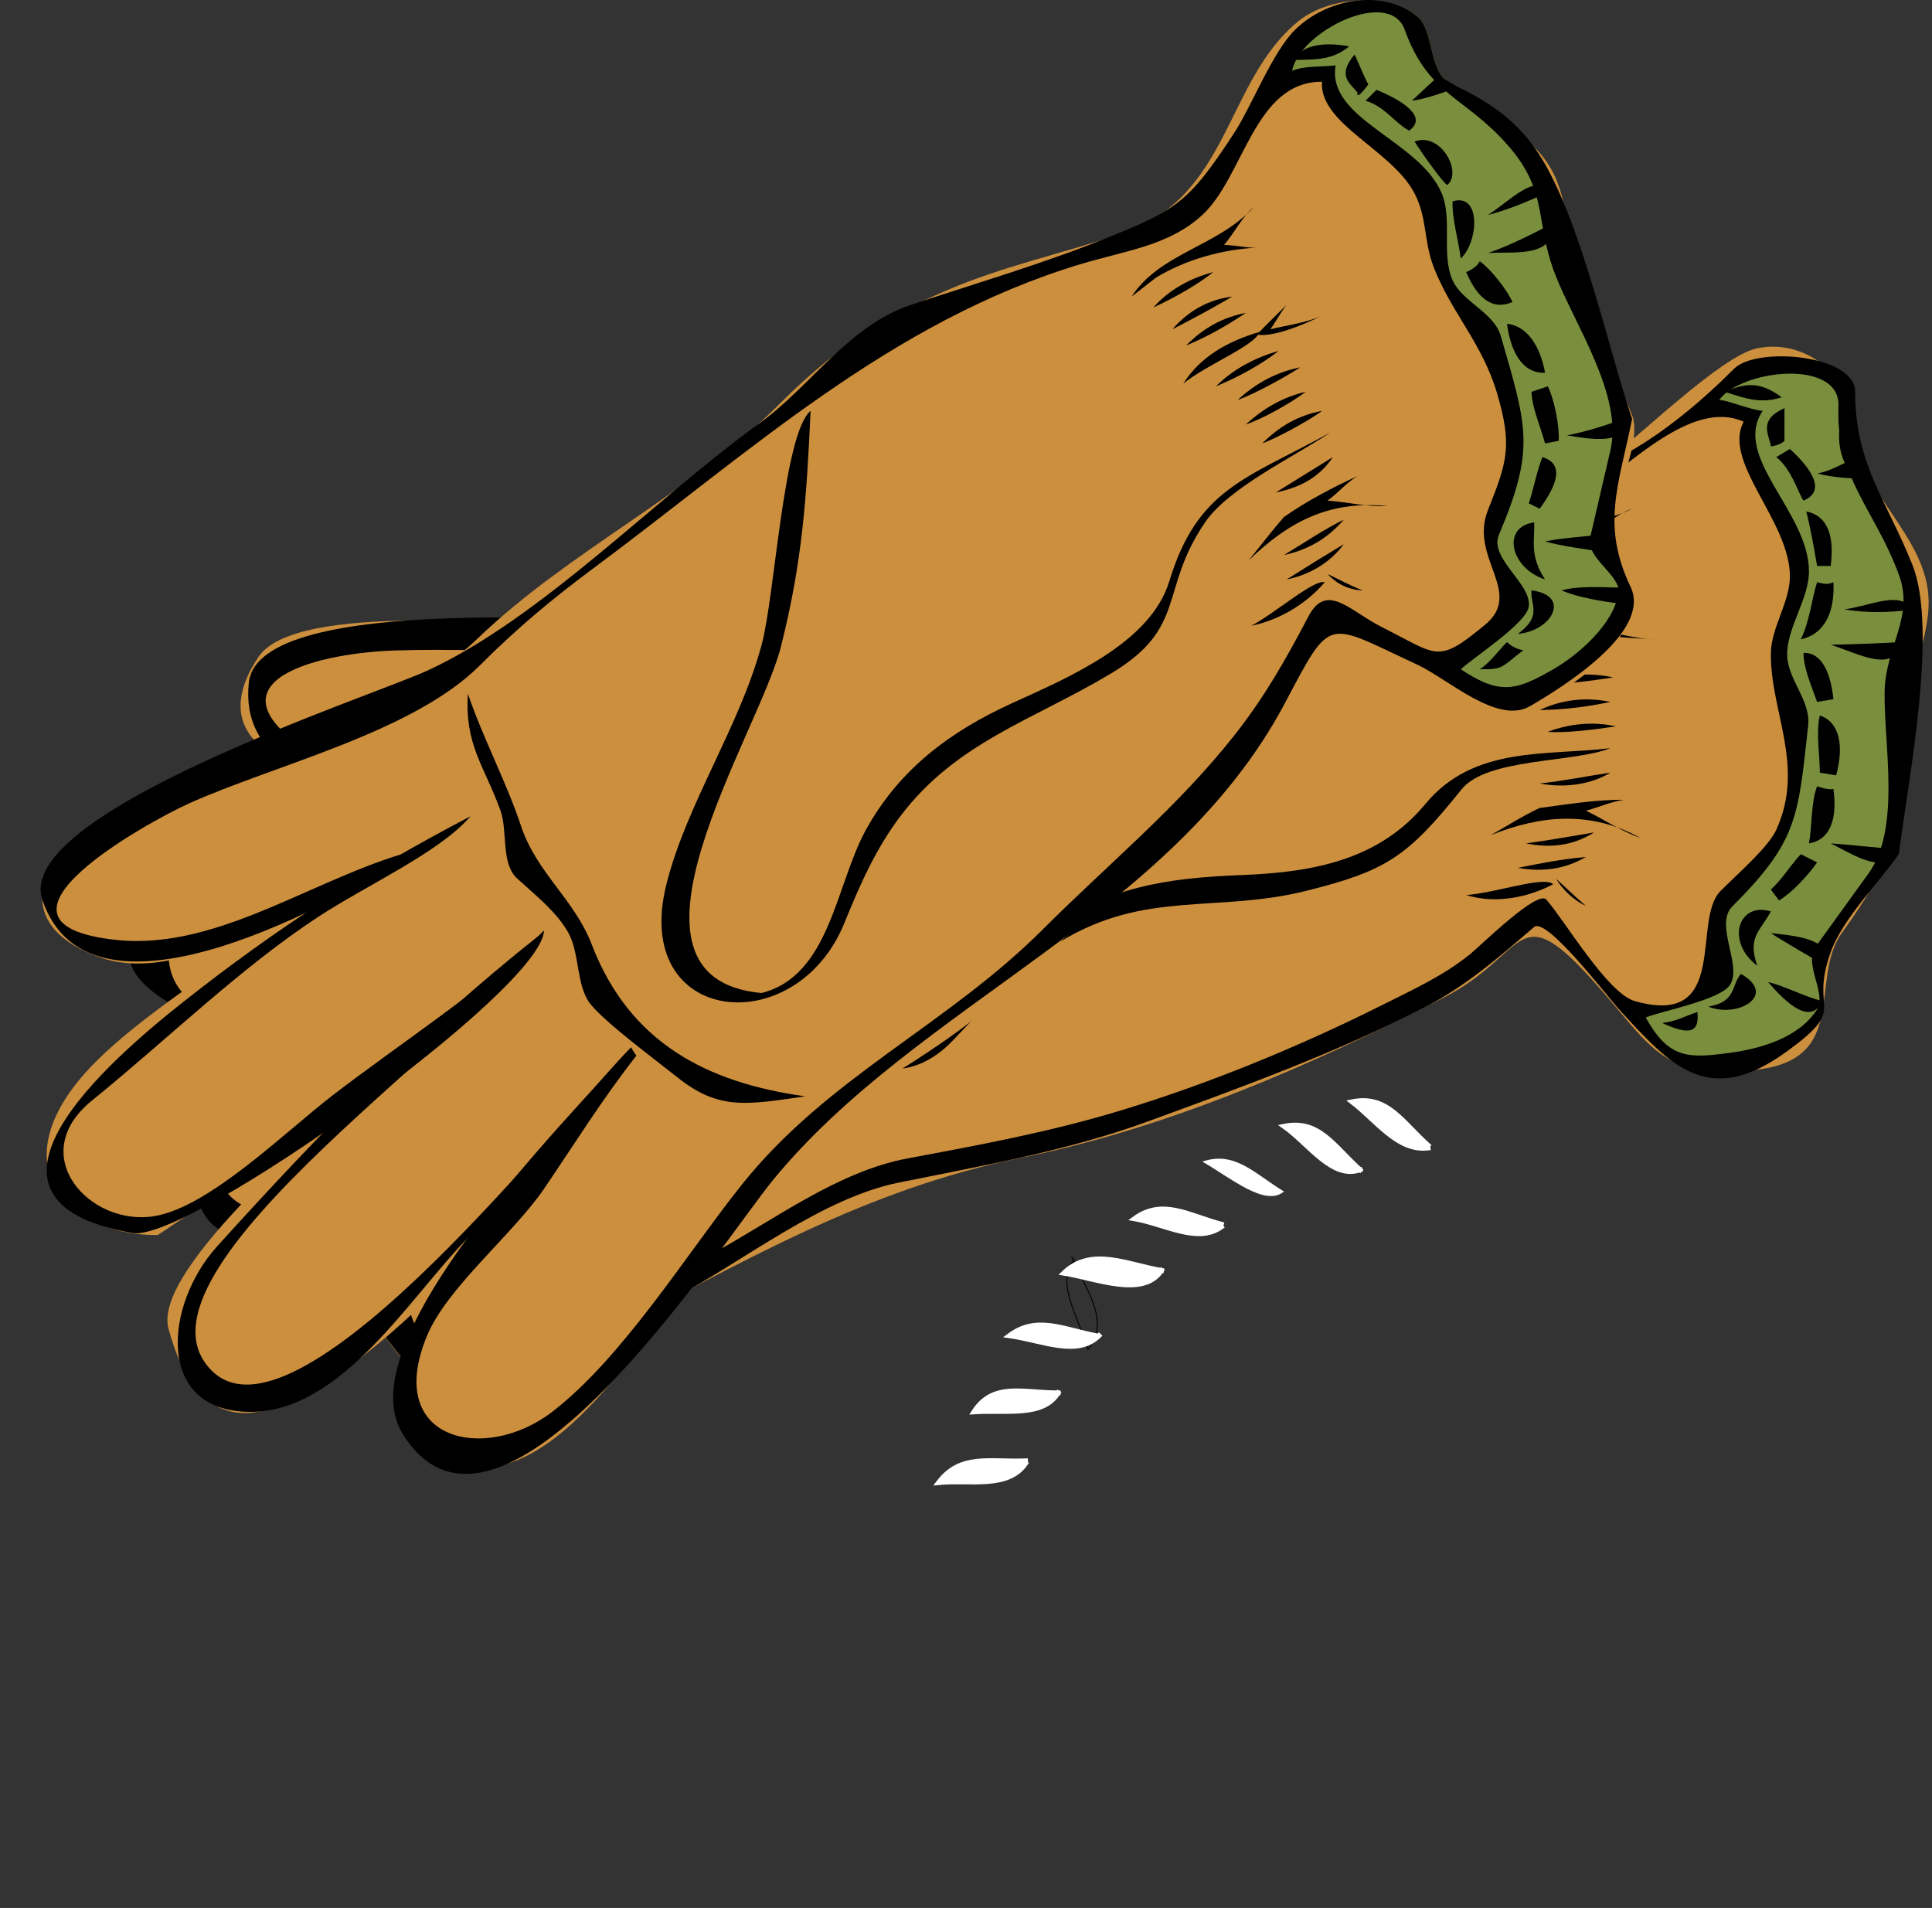 <svg width="402" height="397" xmlns="http://www.w3.org/2000/svg">

 <rect width="100%" height="100%" fill="#333333" stroke="none"/>

 <g id="imagebot_2">
  <path fill="#CC8F3D" d="M 46.414 215.67 C 64.901 211.923 83.582 209.179 101.318 202.648 C 84.759 209.748 44.307 219.357 40.754 238.875 C 39.31 246.808 43.456 257.558 52.641 257.558 C 84.436 257.558 125.156 234.192 153.391 217.938 C 128.988 231.37 82.093 245.889 76.98 273.969 C 79.561 276.767 83.05 283.204 86.598 285.289 C 98.158 292.082 113.499 283.923 124.522 278.214 C 154.248 262.818 179.716 247.546 212.684 240.863 C 243.217 234.674 272.71 221.721 300.356 207.601 C 317.812 198.684 315.33 186.374 331.003 203.565 C 343.856 217.661 345.035 224.568 364.948 222.635 C 385.125 220.678 376.236 203.835 383.275 194.086 C 394.479 178.568 395.03 173.112 395.641 153.973 C 395.965 143.81 401.397 133.812 401.301 125.109 C 401.149 111.247 386.018 102.182 386.018 88.885 C 386.018 79.464 376.404 70.259 365.644 72.466 C 358.075 74.019 340.86 91.157 335.25 94.932 C 322.842 103.283 311.799 101.398 297.437 99.357 C 274.745 96.131 258.024 98.523 236.31 104.732 C 198.427 115.566 160.021 128.764 120.74 130.1 C 109.233 130.492 61.632 124.902 53.766 136.711 C 36.6 162.485 83.749 165.058 97.914 164.73 C 79.533 170.208 61.148 175.34 42.602 180.236 C 16.957 186.996 36.67 210.356 46.404 215.656" id="imagebot_162"/>
  <path d="M 182.26 217.37 C 197.337 219.783 205.12 200.877 216.784 193.596 C 231.254 184.564 242.091 182.714 258.592 182.069 C 273.449 181.488 287.014 178.856 296.595 167.28 C 306.66 155.117 321.719 157.298 335.082 155.678 C 327.205 158.798 309.386 157.655 304.078 164.287 C 292.829 178.346 288.365 181.242 271.688 185.388 C 253.126 190.002 238.238 185.208 220.747 195.863 C 212.252 201.038 205.168 209.307 198.234 216.531 C 180.978 234.511 159.029 207.634 172.636 189.069 C 182.816 175.181 199.094 164.546 209.996 150.582 C 216.51 142.24 231.652 111.415 238.297 109.828 C 231.493 126.277 224.328 138.266 213.39 152.848 C 203.18 166.458 150.71 206.108 182.26 217.368" id="imagebot_161"/>
  <path d="M 395.07 177.75 C 390.791 183.913 383.442 191.113 380.921 198.129 C 376.327 210.912 384.862 209.247 371.952 218.677 C 355.609 230.614 347.815 222.009 336.934 210.075 C 334.303 207.189 321.755 190.705 319.188 192.905 C 311.535 199.462 305.012 205.223 296.093 209.779 C 277.465 219.294 258.594 226.129 238.916 233.323 C 221.974 239.517 204.742 242.474 187.036 246.063 C 170.936 249.327 154.85 262.345 140.367 270.007 C 121.691 279.887 110.191 286.382 89.281 286.945 C 85.82 287.039 79.417 276.614 76.979 273.97 C 81.899 246.95 128.745 230.311 152.821 217.369 C 146.213 229.743 117.329 242.767 103.978 249.861 C 89.624 257.487 78.014 265.088 89.411 280.868 C 91.658 283.979 101.187 281.327 105.277 281.327 C 118.075 281.327 137.041 266.938 148.51 260.681 C 161.338 253.682 174.392 243.737 188.887 241.033 C 203.792 238.252 218.253 235.564 232.631 231.238 C 251.297 225.622 270.257 217.811 287.532 209.162 C 293.911 205.968 300.511 202.945 305.952 198.493 C 308.223 196.633 319.922 185.088 321.753 187.187 C 325.768 191.791 334.493 206.705 340.172 208.31 C 360.036 213.926 351.9 191.49 358.001 185.39 C 361.82 181.572 367.969 176.243 369.601 172.658 C 375.689 159.286 368.294 147.968 368.473 135.867 C 368.551 130.581 372.393 125.341 372.431 120.014 C 372.513 108.474 358.303 96.177 362.813 87.756 C 352.194 82.945 339.085 96.782 330.55 102.467 C 320.911 108.886 307.464 104.246 296.427 103.02 C 257.664 98.714 217.747 113.698 179.987 123.128 C 170.812 125.42 162.46 130.336 153.386 132.467 C 131.375 137.637 104.783 134.591 82.18 135.35 C 64.565 135.941 40.541 142.526 67.118 158.167 C 83.357 167.724 110.151 159.298 128.479 163.028 C 109.534 165.963 48.483 173.296 51.774 142.049 C 53.797 122.841 130.239 129.778 143.868 129.315 C 169.873 128.431 201.866 113.933 227.44 107.725 C 241.377 104.342 253.364 98.002 267.714 97.374 C 280.704 96.806 294.897 97.95 307.622 100.486 C 327.805 104.507 346.733 90.808 360.826 76.715 C 365.489 72.052 386.012 73.778 386.012 81.527 C 386.012 96.569 392.458 103.88 397.899 117.472 C 403.329 130.982 397.049 162.312 395.089 177.772" id="imagebot_160"/>
  <path d="M 143.77 188.5 C 111.936 197.807 83.428 210.045 53.453 224.146 C 40.602 230.191 33.361 257.559 52.642 257.559 C 83.131 257.559 127.551 236.202 152.822 217.37 C 138.49 224.709 55.064 269.573 45.852 245.67 C 35.11 217.8 129.802 203.24 143.772 188.5" id="imagebot_159"/>
  <path d="M 145.46 188.5 C 145.06 189.174 143.655 190.938 144.896 190.203 C 114.725 199.481 61.489 225.525 34.296 208.124 C 6.396 190.273 64.912 174.471 71.317 172.659 C 95.224 165.897 115.495 162.365 140.366 160.2 C 129.139 166.184 113.916 164.318 101.315 166.999 C 86.382 170.176 52.259 177.312 41.82 186.01 C 31.242 194.823 33.11 208.809 47.544 211.71 C 58.345 213.881 77.676 206.581 88.585 203.671 C 107.545 198.611 126.505 193.561 145.455 188.501" id="imagebot_158"/>
  <path fill="#7A8F3D" d="M 357.72 83.223 C 362.408 76.827 382.905 74.622 382.537 84.483 C 381.969 99.738 390.033 105.739 395.149 119.697 C 398.339 128.401 392.267 134.674 392.14 143.974 C 391.986 155.227 395.563 172.37 388.762 181.788 C 385.101 186.858 381.441 191.928 377.781 196.998 C 375.231 200.529 380.127 206.787 378.094 210.011 C 374.319 215.996 366.214 218.217 359.986 219.065 C 351.332 220.243 347.238 220.402 342.436 211.709 C 346.04 210.313 358.055 208.001 359.986 204.916 C 362.561 200.799 356.643 192.411 360.465 188.59 C 374.009 175.048 374.139 170.229 376.24 150.891 C 376.787 145.866 371.991 141.332 371.87 136.432 C 371.726 130.613 376.397 124.715 376.397 118.888 C 376.398 106.538 360.293 95.078 366.774 85.492 C 364.064 85.272 359.374 83.201 357.714 83.231" id="imagebot_157"/>
  <path d="M 378.09 121.15 C 377.044 124.274 376.533 129.401 374.695 133.04 C 379.833 131.899 381.784 127.139 381.489 121.15 C 380.109 121.82 379.119 121.32 378.089 121.15" id="imagebot_156"/>
  <path d="M 375.26 135.87 C 375.236 139.061 377.093 143.185 378.09 146.051 C 379.223 145.863 380.357 145.676 381.489 145.488 C 380.889 139.728 378.919 135.678 375.259 135.868" id="imagebot_155"/>
  <path d="M 378.66 148.88 C 377.806 152.421 378.66 157.115 378.66 160.77 C 379.791 160.96 380.923 161.149 382.054 161.339 C 383.714 155.279 382.814 150.239 378.664 148.879" id="imagebot_154"/>
  <path d="M 378.09 163.6 C 376.787 167.046 377.081 171.883 376.393 175.49 C 381.16 174.708 382.269 169.846 381.49 164.17 C 380.24 164.42 378.42 163.69 378.09 163.6" id="imagebot_153"/>
  <path d="M 374.7 177.75 C 372.669 179.864 370.868 182.908 368.476 185.107 C 369.041 185.862 369.608 186.618 370.173 187.373 C 372.893 185.748 376.285 182.063 378.094 179.447 C 376.954 178.877 375.824 178.307 374.694 177.747" id="imagebot_152"/>
  <path d="M 368.48 189.64 C 361.69 187.58 358.993 195.936 365.65 200.96 C 363.55 194.97 366.2 193.85 368.48 189.64" id="imagebot_151"/>
  <path d="M 362.24 202.65 C 369.969 207.014 361.596 211.974 355.447 209.449 C 361.357 208.469 360.137 205.129 362.237 202.649" id="imagebot_150"/>
  <path d="M 353.19 210.58 C 350.655 211.381 348.717 212.599 345.833 212.847 C 351.403 215.427 353.653 215.027 353.193 210.577" id="imagebot_149"/>
  <path d="M 315.27 112.09 C 313.196 112.657 311.121 113.225 309.046 113.793 C 317.99 107.975 329.508 110.878 339.607 105.867 C 336.601 106.827 333.914 109.457 331.118 110.963 C 332.867 111.932 334.947 113.673 336.777 114.357 C 329.597 111.537 323.237 111.227 315.267 112.097" id="imagebot_148"/>
  <path d="M 323.19 183.98 C 317.755 186.858 310.953 188.094 305.077 186.241 C 311.077 185.841 321.237 182.201 323.187 183.981" id="imagebot_147"/>
  <path d="M 330.55 130.77 C 323.92 129.816 317.24 131.291 311.873 134.164 C 318.033 132.924 328.893 133.484 330.553 130.774" id="imagebot_146"/>
  <path d="M 378.09 117.75 C 377.736 117.803 383.271 117.75 380.92 117.75 C 381.659 112.103 380.612 107.351 375.829 106.43 C 376.649 109.2 378.069 117.67 378.089 117.75" id="imagebot_145"/>
  <path d="M 375.26 104.17 C 379.788 102.286 377.403 97.975 372.43 93.42 C 371.487 93.984 370.543 94.547 369.6 95.111 C 372.79 97.627 374.18 102.65 375.26 104.17" id="imagebot_144"/>
  <path d="M 368.48 92.847 C 368.057 90.373 365.786 87.39 371.31 84.926 C 371.337 87.372 371.264 90.058 371.31 91.714 C 370.63 92.577 368.3 92.986 368.48 92.847" id="imagebot_143"/>
  <path d="M 320.36 168.12 C 316.855 169.743 313.547 171.904 310.168 173.78 C 320.612 169.602 330.962 168.641 341.298 174.344 C 337.393 172.988 333.711 170.472 329.978 168.684 C 332.387 168.079 335.318 166.771 337.905 166.423 C 332.035 166.353 325.725 167.433 320.355 168.123" id="imagebot_142"/>
  <path d="M 315.27 127.38 C 319.881 125.874 324.588 125.309 329.42 125.677 C 325.63 126.777 319.17 127.577 315.27 127.377" id="imagebot_141"/>
  <path d="M 314.14 122.84 C 318.714 121.084 323.839 120.652 328.29 121.713 C 323.84 122.393 317.77 123.153 314.14 122.843" id="imagebot_140"/>
  <path d="M 312.44 117.18 C 316.973 115.422 322.182 114.975 326.59 116.052 C 321.98 116.642 316.19 117.382 312.44 117.182" id="imagebot_139"/>
  <path d="M 318.1 137.56 C 323.031 135.947 328.04 135.327 332.814 136.432 C 327.284 137.292 323.114 137.832 318.104 137.562" id="imagebot_138"/>
  <path d="M 320.93 142.09 C 325.635 140.244 330.874 139.886 335.644 140.957 C 330.784 141.687 325.574 142.497 320.934 142.087" id="imagebot_137"/>
  <path d="M 320.36 147.75 C 325.153 145.494 330.037 145.029 335.074 146.047 C 330.524 147.037 325.404 147.687 320.364 147.747" id="imagebot_136"/>
  <path d="M 322.06 152.28 C 326.634 150.527 331.756 150.093 336.21 151.147 C 331.76 151.817 325.68 152.577 322.06 152.277" id="imagebot_135"/>
  <path d="M 317.53 175.49 C 322.75 176.564 327.401 175.901 331.68 173.223 C 326.78 174.023 322.47 174.823 317.53 175.493" id="imagebot_134"/>
  <path d="M 320.36 163.03 C 325.755 164.05 331.237 163.156 335.074 160.769 C 330.064 161.509 325.494 162.469 320.364 163.029" id="imagebot_133"/>
  <path d="M 315.83 180.58 C 321.022 181.502 325.638 180.844 329.98 178.319 C 324.8 178.779 320.93 179.579 315.83 180.579" id="imagebot_132"/>
  <path d="M 323.76 182.84 C 325.719 184.585 328.182 186.997 329.984 188.5 C 325.994 186.65 323.914 183.06 323.764 182.84" id="imagebot_131"/>
  <path d="M 329.98 131.33 C 332.585 130.124 335.267 129.067 337.907 127.936 C 336.139 128.848 334.593 130.21 332.81 131.33 C 336.48 131.697 340.729 132.967 344.13 133.033 C 339.36 132.743 333.1 132.483 329.98 131.333" id="imagebot_130"/>
  <path d="M 358.85 81.526 C 363.212 82.956 366.459 84.076 370.734 82.659 C 365.874 79.101 362.874 79.858 358.854 81.526" id="imagebot_129"/>
  <path d="M 385.46 95.677 C 383.654 96.241 380.77 98.139 378.098 98.507 C 381.177 99.351 385.076 99.576 388.29 99.64 C 387.65 98.754 386.18 96.484 385.46 95.677" id="imagebot_128"/>
  <path d="M 380.92 134.16 C 385.886 134.062 390.699 133.865 395.639 133.596 C 394.319 140.366 386.719 136.006 380.919 134.156" id="imagebot_127"/>
  <path d="M 380.92 175.49 C 385.291 175.771 390.028 176.428 394.506 176.617 C 392.536 182.317 386.196 178.157 380.916 175.487" id="imagebot_126"/>
  <path d="M 383.75 126.81 C 389.583 125.962 395.377 122.837 397.899 126.81 C 393.279 127.54 388.119 127.54 383.749 126.81" id="imagebot_125"/>
  <path d="M 368.48 194.16 C 374.297 194.786 381.596 195.506 379.8 200.959 C 376.27 198.809 371.3 196.049 368.48 194.159" id="imagebot_124"/>
  <path d="M 367.9 204.35 C 371.497 205.188 375.469 207.424 379.22 208.308 C 376.66 213.618 371.47 208.458 367.9 204.348" id="imagebot_123"/>
  <path d="M 383.19 86.617 C 381.833 92.209 383.071 97.029 387.153 100.767 C 385.783 96.068 384.353 91.33 383.193 86.614" id="imagebot_120"/>
  <path fill="#CC8F3D" d="M 32.827 256.99 C 48.431 246.42 64.638 236.854 78.108 223.599 C 69.411 232.855 31.559 263.644 35.06 276.485 C 37.987 287.219 43.56 296.346 54.904 293.496 C 80.171 287.148 117.322 240.239 131.879 217.939 C 119.435 236.04 60.179 287.731 91.694 303.404 C 112.397 313.7 131.208 281.766 142.317 268.191 C 151.04 257.53 160.283 240.487 171.637 232.738 C 183.766 224.46 197.816 217.048 208.573 207.037 C 232.745 184.543 258.043 163.853 273.718 134.335 C 278.712 124.928 300.262 140.843 308.955 145.526 C 319.444 151.176 339.54 136.249 340.174 123.979 C 340.516 117.363 333.248 114.812 335.18 107.266 C 336.523 102.022 341.694 91.405 339.545 86.248 C 335.644 76.883 331.042 67.85 328.285 58.319 C 325.203 47.667 327.163 38.518 319.231 30.588 C 313.136 24.495 309.794 21.081 301.665 17.234 C 297.299 15.168 298.416 6.255 294.894 3.421 C 288.889 -1.411 276.597 -0.93 269.988 4.548 C 254.782 17.152 255.977 41.144 233.197 48.701 C 221.059 52.728 208.952 55.311 197.255 60.303 C 183.013 66.382 173.118 73.09 161.88 84.358 C 143.313 102.974 118.421 114.576 99.327 132.909 C 78.798 152.62 43.544 156.029 19.811 171.52 C 6.623 180.128 3.291 193.112 20.944 199.256 C 33.4 203.591 48.98 195.56 60.001 190.202 C 47.327 200.819 24.137 213.749 14.721 226.993 C 1.611 245.393 16.608 257.203 32.807 256.983" id="imagebot_118"/>
  <path d="M 158.48 206.62 C 172.674 203.056 173.905 184.081 180.147 172.725 C 187.171 159.949 197.854 152.134 210.553 146.334 C 222.168 141.03 239.358 133.855 243.297 120.957 C 249.183 101.688 259.034 99.757 276.777 90.018 C 269.443 94.935 255.642 101.483 250.737 108.695 C 241.1 122.862 247.152 130.552 231.215 140.11 C 215.015 149.825 198.974 154.432 187.349 169.828 C 182.239 176.596 178.969 183.995 175.7 192.047 C 165.63 216.849 131.255 213.413 138.669 183.978 C 142.913 167.131 153.843 151.335 158.48 134.165 C 161.256 123.886 163.013 90.214 168.667 85.491 C 167.833 103.344 166.996 116.878 162.443 134.729 C 157.813 152.889 124.653 203.579 158.473 206.629" id="imagebot_117"/>
  <path d="M 339.6 87.187 C 336.738 101.189 333.17 109.273 339.286 122.12 C 343.786 131.575 324.728 143.22 318.374 146.927 C 311.574 150.894 301.368 141.293 294.815 138.258 C 275.643 129.377 277.187 127.791 267.301 146.41 C 243.824 190.621 190.915 208.795 160.841 245.544 C 149.999 258.793 103.902 330.908 83.76 298.308 C 71.861 279.049 117.595 233.371 131.307 217.94 C 131.306 217.957 132.285 219.623 132.44 219.631 C 125.458 228.484 119.534 238.067 113.193 247.367 C 106.74 256.833 93.036 267.888 88.856 277.933 C 79.766 299.781 100.891 304.538 114.89 293.781 C 129.57 282.501 142.908 260.857 154.324 246.537 C 172.178 224.141 196.979 213.394 217.006 193.367 C 230.545 179.828 245.15 167.879 256.961 152.848 C 263.168 144.949 267.464 137.356 272.261 128.242 C 276.067 121.013 280.919 127.185 287.526 130.487 C 299.253 136.349 298.966 138.3 308.98 130.025 C 317.195 123.236 305.631 116.108 309.6 106.152 C 313.602 96.109 314.676 92.78 311.58 82.094 C 308.497 71.447 301.936 65.018 298.278 55.488 C 296.24 50.18 296.97 45.303 294.315 40.21 C 289.601 31.17 274.467 25.788 275.074 17.006 C 260.977 16.944 258.835 36.774 250.168 44.737 C 243.187 51.152 234.274 52.108 224.742 54.992 C 185.33 66.915 156.139 93.982 123.382 118.318 C 114.792 124.699 107.44 130.841 99.893 138.41 C 85.912 152.431 57.085 159.153 39.221 167.225 C 30.81 171.026 -7.729 192.234 24.289 195.59 C 46.025 197.868 66.831 181.558 87.725 176.615 C 71.207 187.108 18.74 217.016 8.8 187.182 C 2.772 169.09 77.319 144.911 89.041 139.488 C 112.734 128.527 136.504 103.594 157.929 88.15 C 168.866 80.266 176.494 67.771 189.606 63.413 C 202.717 59.055 216.732 54.945 229.509 49.83 C 244.868 43.679 247.21 42.339 256.861 27.577 C 260.318 22.288 264.76 10.87 269.417 6.249 C 275.984 -0.268 287.587 -2.456 294.888 3.419 C 298.41 6.253 297.293 15.165 301.659 17.232 C 309.408 20.899 315.638 24.862 320.358 32.284 C 328.958 45.795 334.548 72.289 339.608 87.195" id="imagebot_116"/>
  <path d="M 112.07 194.73 C 87.037 214.569 66.587 235.675 45.198 259.318 C 34.064 271.625 32.349 293.782 52.075 293.782 C 71.118 293.782 85.08 270.144 97.355 257.56 C 109.423 245.189 123.046 232.968 131.315 217.94 C 119.583 229.441 62.564 303.278 44.148 285.292 C 23.061 264.702 104.515 212.142 112.065 194.732" id="imagebot_115"/>
  <path d="M 113.2 193.6 C 112.779 206.134 39.169 258.558 27.617 256.567 C -11.149 249.883 22.902 220.525 38.01 208.578 C 57.751 192.967 75.519 181.58 97.918 169.832 C 91.493 177.341 76.31 184.162 66.224 190.77 C 49.951 201.432 34.547 216.522 19.135 228.999 C 5.064 240.391 18.763 255.382 32.264 253.03 C 43.677 251.042 59.428 235.451 69.072 228.023 C 83.166 217.163 101.92 204.983 113.2 193.603" id="imagebot_114"/>
  <path fill="#7A8F3D" d="M 268.85 14.739 C 270.453 6.491 289.095 -2.669 292.287 6.193 C 297.24 19.942 304.83 20.039 313.787 30.276 C 322.342 40.052 319.253 46.186 323.715 57.423 C 327.873 67.894 337.719 82.386 335.086 93.71 C 333.678 99.766 332.27 105.822 330.861 111.878 C 329.879 116.104 337.354 119.739 336.771 123.408 C 335.742 129.883 328.477 136.221 323.191 139.261 C 315.42 143.73 312.124 144.678 303.944 139.261 C 306.731 136.696 317.566 129.731 318.094 126.239 C 318.811 121.505 309.784 116.233 311.888 111.275 C 319.484 93.376 317.757 88.892 312.278 69.922 C 310.854 64.989 304.278 62.838 302.248 58.318 C 299.86 53.002 302.255 45.583 299.981 40.21 C 295.292 29.127 275.978 24.845 277.91 13.606 C 275.13 13.95 271.43 13.637 268.86 14.734" id="imagebot_113"/>
  <path d="M 302.25 41.906 C 302.064 45.251 303.518 50.246 303.946 53.796 C 307.676 50.351 308.216 40.015 302.246 41.906" id="imagebot_112"/>
  <path d="M 305.08 56.625 C 307.271 61.763 310.345 64.738 314.703 62.849 C 313.551 60.231 310.22 56.043 307.91 54.359 C 307.22 55.801 305.18 56.555 305.08 56.625" id="imagebot_111"/>
  <path d="M 313.57 67.376 C 314.276 72.874 316.635 77.794 321.491 77.563 C 320.521 72.189 317.851 67.815 313.571 67.376" id="imagebot_110"/>
  <path d="M 318.66 81.526 C 318.723 84.706 320.622 89.023 321.49 92.277 C 322.433 92.089 323.377 91.901 324.32 91.713 C 324.534 88.703 323.406 83.093 322.059 80.393 C 320.929 80.771 319.789 81.148 318.659 81.526" id="imagebot_109"/>
  <path d="M 320.93 95.107 C 319.772 98.057 319.097 101.749 318.1 104.735 C 318.856 105.111 319.611 105.487 320.367 105.863 C 323.697 101.293 325.807 96.612 320.927 95.1" id="imagebot_108"/>
  <path d="M 319.23 108.69 C 312.349 109.621 314.237 118.229 321.491 120.574 C 318.231 115.624 319.361 112.554 319.231 108.694" id="imagebot_107"/>
  <path d="M 318.66 122.84 C 327.07 123.927 322.849 131.339 315.83 131.894 C 321.01 128.074 318.38 125.954 318.66 122.844" id="imagebot_106"/>
  <path d="M 313.57 133.6 C 311.829 135.288 310.199 137.745 307.911 139.26 C 312.919 139.321 312.319 138.858 316.965 135.297 C 315.585 135.117 314.205 134.277 313.575 133.597" id="imagebot_105"/>
  <path d="M 240.55 57.753 L 235.459 61.716 C 241.364 52.6 253.441 51.295 260.929 43.039 C 258.444 45.119 256.82 48.492 254.7 50.965 C 256.87 50.998 259.708 51.64 261.493 51.529 C 254.343 51.924 246.883 53.929 240.553 57.753" id="imagebot_104"/>
  <path d="M 275.65 121.15 C 271.696 125.778 266.072 129.04 260.367 130.21 C 265.527 127.45 273.407 120.49 275.647 121.15" id="imagebot_103"/>
  <path d="M 262.06 69.073 C 255.512 70.971 249.711 74.236 246.213 79.829 C 250.923 75.929 261.183 71.925 262.063 69.073" id="imagebot_102"/>
  <path d="M 301.12 38.506 C 304.357 35.971 299.857 27.354 294.327 29.452 C 296.047 32.136 300.007 37.708 301.117 38.506" id="imagebot_101"/>
  <path d="M 293.19 27.187 C 297.017 24.522 292.408 21.122 286.402 18.697 L 284.136 20.963 C 288.216 22.191 290.056 25.457 293.196 27.187" id="imagebot_100"/>
  <path d="M 282.44 19.266 C 281.135 17.441 277.981 15.868 281.871 11.345 C 282.989 13.784 283.712 15.692 284.701 17.569 C 284.691 17.606 282.171 21.108 282.441 19.266" id="imagebot_99"/>
  <path d="M 267.16 107.57 C 264.602 110.491 262.252 113.61 259.803 116.624 C 267.969 108.717 276.426 104.065 288.667 105.304 C 284.601 105.515 280.283 104.446 276.214 104.171 C 278.437 102.571 280.146 100.444 282.443 99.081 C 277.213 101.431 271.773 104.361 267.163 107.571" id="imagebot_98"/>
  <path d="M 246.78 71.903 C 250.414 68.241 254.436 66.011 259.227 65.115 C 255.207 67.787 251.227 70.078 246.777 71.903" id="imagebot_97"/>
  <path d="M 243.95 68.509 C 247.334 64.63 251.467 62.322 256.397 61.716 C 252.277 64.127 248.257 66.324 243.947 68.509" id="imagebot_96"/>
  <path d="M 239.99 63.977 C 243.288 60.204 247.88 57.813 252.444 56.625 C 249.104 59.342 243.694 62.278 239.994 63.977" id="imagebot_95"/>
  <path d="M 253.01 80.393 C 256.637 76.724 261.489 74.285 266.027 73.036 C 262.367 75.907 257.577 78.498 253.007 80.393" id="imagebot_94"/>
  <path d="M 257.53 83.223 C 261.376 79.68 265.575 77.437 270.547 76.435 C 266.997 78.73 260.687 82.142 257.527 83.223" id="imagebot_93"/>
  <path d="M 259.23 88.32 C 262.929 84.922 267.08 82.578 271.683 81.527 C 268.363 84.058 262.413 87.277 259.233 88.32" id="imagebot_92"/>
  <path d="M 262.63 92.277 C 266.268 88.62 270.293 86.388 275.083 85.489 C 271.853 87.908 264.993 91.427 262.633 92.277" id="imagebot_91"/>
  <path d="M 267.16 115.49 C 272.256 114.418 276.35 111.935 279.613 108.133 C 275.463 110.143 271.193 113.073 267.163 115.493" id="imagebot_90"/>
  <path d="M 265.46 102.47 C 270.7 101.441 274.674 99.127 277.344 95.108 C 273.474 97.507 268.414 100.63 265.464 102.47" id="imagebot_89"/>
  <path d="M 267.72 120.58 C 272.628 119.574 276.859 116.974 279.61 113.228 C 275.62 115.628 271.67 118.068 267.72 120.578" id="imagebot_88"/>
  <path d="M 276.21 119.45 C 278.039 120.237 281.175 122.004 283.572 122.844 C 279.072 122.714 276.742 119.894 276.212 119.454" id="imagebot_87"/>
  <path d="M 261.5 69.637 C 263.524 67.516 265.65 65.487 267.724 63.413 C 266.82 64.462 265.46 66.974 264.33 68.509 C 267.852 67.66 271.72 67.209 275.086 65.679 C 270.476 67.934 264.746 70.173 261.496 69.637" id="imagebot_86"/>
  <path d="M 269.42 12.472 C 273.992 12.379 277.253 12.497 280.74 9.642 C 275.15 8.61 270.64 9.507 269.42 12.472" id="imagebot_85"/>
  <path d="M 299.42 15.866 C 297.883 16.967 295.663 19.284 293.76 20.962 C 296.592 20.619 300.708 19.149 303.383 18.132 C 302.383 17.566 300.453 16.358 299.423 15.866" id="imagebot_84"/>
  <path d="M 309.61 52.657 C 314.28 51.041 318.896 48.643 323.197 46.433 C 323.597 53.751 315.157 52.296 309.607 52.657" id="imagebot_83"/>
  <path d="M 326.02 90.586 C 329.636 89.946 335.161 88.265 339.037 86.617 C 338.667 92.952 330.987 91.359 326.017 90.586" id="imagebot_82"/>
  <path d="M 309.61 44.736 C 314.546 41.522 319.195 36.198 322.628 39.645 C 318.608 41.744 313.348 43.792 309.608 44.736" id="imagebot_81"/>
  <path d="M 321.49 112.66 C 325.728 111.765 330.292 111.74 334.513 110.963 C 334.438 112.254 334.444 113.63 334.513 114.921 C 330.383 114.401 324.813 113.621 321.493 112.661" id="imagebot_80"/>
  <path d="M 324.89 122.84 C 328.693 121.835 333.365 122.214 337.344 122.277 C 337.184 123.23 337.195 124.716 337.344 125.671 C 333.374 125.091 328.624 124.431 324.894 122.841" id="imagebot_79"/>
  <path d="M 97.354 144.36 C 96.669 155.089 100.805 159.383 104.147 168.692 C 105.674 172.946 104.161 179.682 107.644 182.833 C 111.672 186.477 115.967 189.916 118.297 194.162 C 120.646 198.441 119.878 205.121 122.824 208.882 C 125.808 212.692 136.282 220.444 140.938 224.165 C 149.616 231.101 155.414 229.865 167.542 228.123 C 147.066 225.279 130.99 216.98 123.12 196.513 C 119.518 187.147 111.664 181.615 108.423 171.902 C 105.303 162.542 100.563 153.752 97.357 144.362" id="imagebot_78"/>
  <path stroke="#000000" stroke-width="0.2" stroke-miterlimit="10" stroke-linecap="square" fill="none" d="M 223.01 261.52 C 225.753 268.255 231.216 274.62 226.404 280.766 C 224.519 274.414 219.407 266.555 223.574 262.083" id="imagebot_53"/>
  <path fill="#FFFFFF" d="M 241.69 264.35 C 234.28 263.073 227.067 259.368 221.316 264.913 C 228.106 266.003 237.886 270.153 241.686 264.353" id="imagebot_46"/>
  <path stroke="#FFFFFF" stroke-linecap="square" stroke-miterlimit="10" fill="none" d="M 241.69 264.35 C 234.28 263.073 227.067 259.368 221.316 264.913 C 228.106 266.003 237.886 270.153 241.686 264.353" id="imagebot_45"/>
  <path fill="#FFFFFF" d="M 228.1 277.93 C 221.067 276.577 215.704 273.676 209.992 277.93 C 216.582 278.87 225.742 282.44 228.102 277.93" id="imagebot_43"/>
  <path stroke="#FFFFFF" stroke-linecap="square" stroke-miterlimit="10" fill="none" d="M 228.1 277.93 C 221.067 276.577 215.704 273.676 209.992 277.93 C 216.88 278.912 224.191 282.422 228.67 277.93" id="imagebot_42"/>
  <path fill="#FFFFFF" d="M 254.14 254.73 C 247.106 252.834 241.878 249.327 236.027 253.591 C 242.467 254.741 250.147 259.561 254.137 254.731" id="imagebot_40"/>
  <path stroke="#FFFFFF" stroke-linecap="square" stroke-miterlimit="10" fill="none" d="M 254.14 254.73 C 247.106 252.834 241.878 249.327 236.027 253.591 C 242.562 254.754 249.207 258.849 254.14 255.294" id="imagebot_39"/>
  <path fill="#FFFFFF" d="M 220.18 289.82 C 212.755 289.82 206.688 287.54 202.63 293.784 C 209.57 293.354 217.09 294.904 220.18 289.824" id="imagebot_37"/>
  <path stroke="#FFFFFF" stroke-linecap="square" stroke-miterlimit="10" fill="none" d="M 220.18 289.82 C 212.755 289.82 206.688 287.54 202.63 293.784 C 209.57 293.354 217.09 294.904 220.18 289.824" id="imagebot_36"/>
  <path fill="#FFFFFF" d="M 213.39 303.97 C 205.859 304.248 199.851 302.449 195.277 308.503 C 202.117 307.853 210.307 310.133 213.387 303.973" id="imagebot_34"/>
  <path stroke="#FFFFFF" stroke-linecap="square" stroke-miterlimit="10" fill="none" d="M 213.39 303.97 C 205.859 304.248 199.851 302.449 195.277 308.503 C 201.897 307.873 209.738 309.858 213.39 304.534" id="imagebot_33"/>
  <path fill="#FFFFFF" d="M 267.16 247.93 C 260.995 244.179 256.936 239.392 250.18 241.706 C 256.12 245.126 263.31 251.226 267.16 247.926" id="imagebot_31"/>
  <path fill="#FFFFFF" d="M 283 243.41 C 277.475 238.434 274.466 232.86 267.153 234.351 C 272.373 238.041 277.243 245.521 283.003 243.411" id="imagebot_28"/>
  <path stroke="#FFFFFF" stroke-linecap="square" stroke-miterlimit="10" fill="none" d="M 283 243.41 C 277.475 238.434 274.466 232.86 267.153 234.351 C 272.373 238.041 277.243 245.521 283.003 243.411" id="imagebot_27"/>
  <path fill="#FFFFFF" d="M 297.15 238.31 C 291.624 233.334 288.616 227.756 281.303 229.256 C 286.503 233.246 291.533 240.376 297.153 238.306" id="imagebot_23"/>
  <path stroke="#FFFFFF" stroke-linecap="square" stroke-miterlimit="10" fill="none" d="M 297.15 238.31 C 291.624 233.334 288.616 227.756 281.303 229.256 C 286.433 233.2 290.885 239.657 297.15 238.873" id="imagebot_22"/>
  <title>imagebot_2</title>
 </g>
</svg>